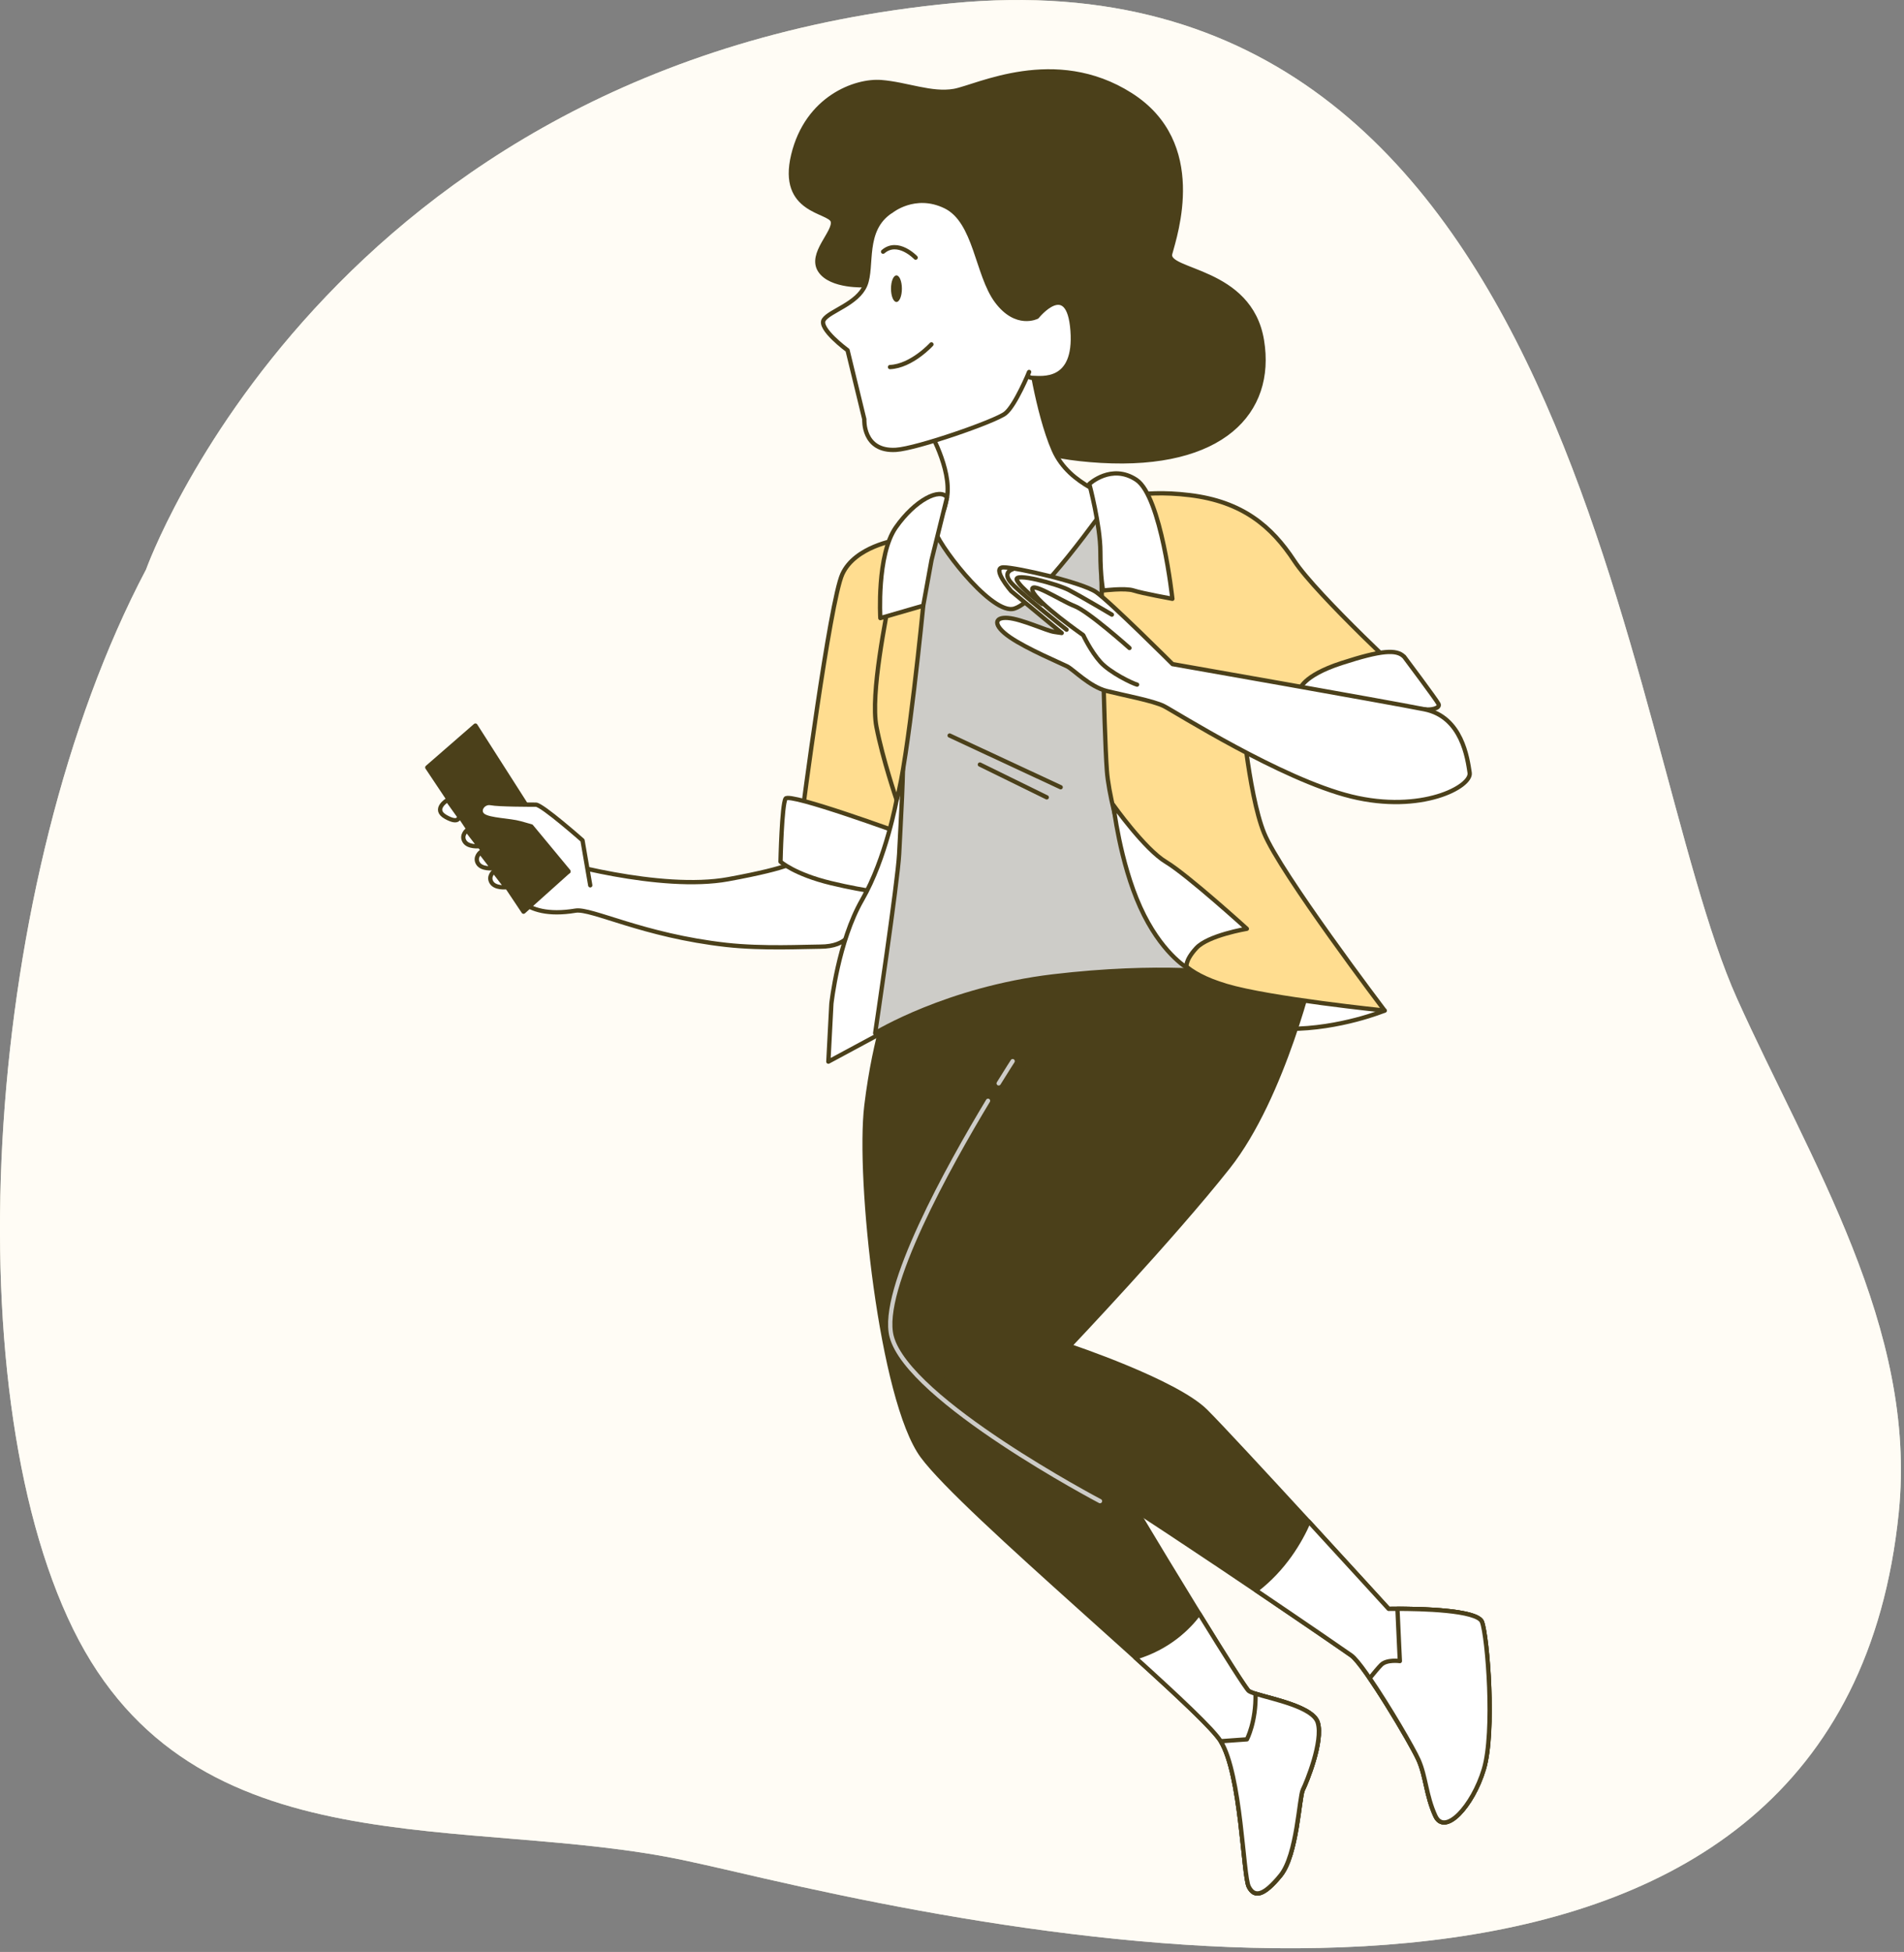 <svg width="444" height="455" viewBox="0 0 444 455" fill="none" xmlns="http://www.w3.org/2000/svg">
<rect x="0" y="0" width="444" height="455" fill="#808080" stroke="none"/>
<g clip-path="url(#clip0_850_140711)">
<path d="M34.06 132.75C34.06 132.75 76.06 14.75 222.06 0.75C368.06 -13.25 378.06 172.74 405.06 232.75C422.06 270.53 447.15 309.54 442.78 352.59C429.54 482.91 266.34 458.06 178.3 437.89C172.22 436.5 166.16 435.06 160.06 433.75C109.06 422.75 45.06 436.75 17.06 379.75C-10.94 322.75 -3.94 204.75 34.06 132.75Z" fill="#FFF5DD"/>
<path opacity="0.7" d="M34.06 132.75C34.06 132.75 76.06 14.75 222.06 0.75C368.06 -13.25 378.06 172.74 405.06 232.75C422.06 270.53 447.15 309.54 442.78 352.59C429.54 482.91 266.34 458.06 178.3 437.89C172.22 436.5 166.16 435.06 160.06 433.75C109.06 422.75 45.06 436.75 17.06 379.75C-10.94 322.75 -3.94 204.75 34.06 132.75Z" fill="white"/>
<g clip-path="url(#clip1_850_140711)">
<path d="M201.786 66.484C201.786 66.484 193.731 66.945 191.205 63.037C188.678 59.129 194.886 54.068 194.193 51.544C193.5 49.02 181.765 49.481 184.984 36.142C188.203 22.817 199.477 18.678 205.467 19.139C211.444 19.601 217.202 22.125 222.487 21.202C227.771 20.28 245.958 10.862 263.67 22.125C281.383 33.388 274.021 54.76 272.879 59.129C271.725 63.499 291.515 62.576 294.273 79.361C297.03 96.147 284.846 109.011 256.77 107.409C228.694 105.795 228.245 94.763 229.618 85.345C231.003 75.927 224.552 55.004 217.651 53.402C210.751 51.787 208.442 58.924 207.301 61.91C206.147 64.895 203.389 67.432 201.773 66.51L201.786 66.484Z" fill="#4B401A" stroke="#4B401A" stroke-linecap="round" stroke-linejoin="round"/>
<path d="M209.084 125.886C209.084 125.886 199.375 127.359 196.425 133.83C193.488 140.301 187.011 190.285 187.011 190.285L209.674 199.1C209.674 199.1 209.969 189.695 213.201 167.349C216.433 145.003 214.086 124.72 209.084 125.899V125.886Z" fill="#FFDD90" stroke="#4B401A" stroke-linecap="round" stroke-linejoin="round"/>
<path d="M322.887 235.566C322.887 235.566 312.588 239.833 300.545 239.833C288.488 239.833 292.259 227.788 292.516 226.789C292.772 225.789 315.358 231.299 322.887 235.566Z" fill="white" stroke="#4B401A" stroke-linecap="round" stroke-linejoin="round"/>
<path d="M296.428 220.331C296.428 220.331 275.547 257.707 263.375 270.738C251.191 283.769 246.843 296.378 246.843 296.378L240.315 306.808C240.315 306.808 254.231 332.011 254.231 333.318C254.231 334.625 289.463 392.848 291.207 394.155C292.952 395.462 305.996 397.192 307.304 401.548C308.612 405.892 304.7 415.451 303.828 417.193C302.956 418.936 302.52 432.402 298.608 437.182C294.696 441.961 292.516 442.397 291.207 439.783C289.899 437.182 289.463 413.708 284.679 405.892C279.895 398.076 224.654 352.448 215.086 339.404C205.518 326.373 199.99 274.57 202.042 257.707C204.082 240.845 208.135 231.197 208.135 231.197C208.135 231.197 249.896 204.686 296.44 220.331H296.428Z" fill="#4B401A" stroke="#4B401A" stroke-linecap="round" stroke-linejoin="round"/>
<path d="M279.613 376.102C285.667 385.929 290.579 393.681 291.195 394.155C292.939 395.462 305.983 397.192 307.291 401.549C308.599 405.892 304.687 415.451 303.815 417.193C302.943 418.936 302.507 432.403 298.595 437.182C294.683 441.961 292.503 442.397 291.195 439.783C289.886 437.182 289.45 413.708 284.666 405.892C282.96 403.112 274.88 395.552 264.748 386.378C272.572 384.059 277.227 379.318 279.613 376.114V376.102Z" fill="white" stroke="#4B401A" stroke-linecap="round" stroke-linejoin="round"/>
<path d="M290.771 405.444C290.771 405.444 292.926 401.356 292.785 394.809C296.774 396.064 306.201 397.884 307.291 401.536C308.599 405.879 304.687 415.438 303.815 417.18C302.943 418.923 302.507 432.39 298.595 437.169C294.683 441.948 292.503 442.384 291.195 439.77C289.886 437.169 289.45 413.695 284.666 405.879L290.759 405.444H290.771Z" fill="white" stroke="#4B401A" stroke-linecap="round" stroke-linejoin="round"/>
<path d="M256.834 228.583C239.006 241.615 208.558 302.887 209.417 307.666C210.289 312.446 230.734 331.999 245.086 339.828C259.438 347.644 312.075 383.713 315.115 385.891C318.154 388.069 329.031 406.315 330.775 410.223C332.519 414.131 332.519 418.475 334.687 423.254C336.867 428.034 343.383 421.076 345.999 412.389C348.603 403.701 346.871 381.535 345.563 378.062C344.255 374.59 323.81 375.025 323.81 375.025C323.81 375.025 288.142 335.92 281.178 328.962C274.213 322.004 249.421 313.753 249.421 313.753C249.421 313.753 273.341 288.549 286.398 272.033C299.441 255.517 306.406 225.098 306.406 225.098C306.406 225.098 273.777 220.319 261.169 220.755" fill="#4B401A"/>
<path d="M256.834 228.583C239.006 241.615 208.558 302.887 209.417 307.666C210.289 312.446 230.734 331.999 245.086 339.828C259.438 347.644 312.075 383.713 315.115 385.891C318.154 388.069 329.031 406.315 330.775 410.223C332.519 414.131 332.519 418.475 334.687 423.254C336.867 428.034 343.383 421.076 345.999 412.389C348.603 403.701 346.871 381.535 345.563 378.062C344.255 374.59 323.81 375.025 323.81 375.025C323.81 375.025 288.142 335.92 281.178 328.962C274.213 322.004 249.421 313.753 249.421 313.753C249.421 313.753 273.341 288.549 286.398 272.033C299.441 255.517 306.406 225.098 306.406 225.098C306.406 225.098 273.777 220.319 261.169 220.755" stroke="#4B401A" stroke-linecap="round" stroke-linejoin="round"/>
<path d="M230.4 256.594C221.345 271.611 205.082 300.722 207.929 311.55C211.841 326.426 256.514 349.912 256.514 349.912" stroke="#CDCCC8" stroke-linecap="round" stroke-linejoin="round"/>
<path d="M236.146 247.355C236.146 247.355 234.876 249.303 232.888 252.532" stroke="#CDCCC8" stroke-linecap="round" stroke-linejoin="round"/>
<path d="M305.188 354.678C314.948 365.3 323.823 375.025 323.823 375.025C323.823 375.025 344.268 374.589 345.576 378.062C346.884 381.534 348.616 403.701 346.012 412.388C343.408 421.076 336.88 428.033 334.7 423.254C332.519 418.475 332.519 414.131 330.788 410.223C329.043 406.315 318.167 388.056 315.128 385.891C313.896 385.007 304.533 378.574 292.888 370.707C299.429 365.723 303.174 359.316 305.2 354.678H305.188Z" fill="white" stroke="#4B401A" stroke-linecap="round" stroke-linejoin="round"/>
<path d="M322.092 388.068C323.4 386.761 326.44 387.197 326.44 387.197C326.44 387.197 326.183 382.085 325.875 375.012C331.083 375.012 344.537 375.268 345.589 378.074C346.897 381.546 348.628 403.713 346.025 412.401C343.421 421.088 336.893 428.045 334.712 423.266C332.532 418.487 332.532 414.143 330.801 410.235C329.569 407.468 323.785 397.55 319.411 391.195C320.335 390.042 321.438 388.722 322.092 388.068Z" fill="white" stroke="#4B401A" stroke-linecap="round" stroke-linejoin="round"/>
<path d="M119.303 206.879C119.303 206.879 121.253 214.426 134.194 212.273C137.926 211.658 149.957 218.09 169.388 220.256C177.891 221.204 187.819 220.666 191.243 220.666C194.668 220.666 196.386 219.666 197.528 218.667C198.669 217.667 205.39 198.525 205.39 198.525L189.807 193.092L185.523 200.664C185.523 200.664 185.343 202.099 169.811 204.944C154.074 207.814 129.179 200.805 125.896 199.524C122.612 198.243 119.149 205.316 119.29 206.879H119.303Z" fill="white" stroke="#4B401A" stroke-linecap="round" stroke-linejoin="round"/>
<path d="M210.559 194.384C210.559 194.384 184.073 184.685 183.189 186.158C182.304 187.632 182.009 200.855 182.009 200.855C182.009 200.855 185.241 203.789 193.783 205.852C202.312 207.915 209.084 208.504 209.084 208.504L210.559 194.397V194.384Z" fill="white" stroke="#4B401A" stroke-linecap="round" stroke-linejoin="round"/>
<path d="M110.864 169.131L132.578 203.111L122.086 212.516L99.641 178.895L110.864 169.131Z" fill="#4B401A" stroke="#4B401A" stroke-linecap="round" stroke-linejoin="round"/>
<path d="M132.578 203.111L123.895 192.63L121.355 191.912C118.816 191.194 114.122 191.194 112.672 190.105C111.223 189.016 112.672 186.851 114.481 187.21C116.289 187.568 123.523 187.568 124.972 187.568C126.421 187.568 135.836 195.884 135.836 195.884L137.644 206.365" fill="white"/>
<path d="M132.578 203.111L123.895 192.63L121.355 191.912C118.816 191.194 114.122 191.194 112.672 190.105C111.223 189.016 112.672 186.851 114.481 187.21C116.289 187.568 123.523 187.568 124.972 187.568C126.421 187.568 135.836 195.884 135.836 195.884L137.644 206.365" stroke="#4B401A" stroke-linecap="round" stroke-linejoin="round"/>
<path d="M104.348 186.48C104.348 186.48 100.731 188.646 103.989 190.453C107.247 192.259 107.042 190.235 107.042 190.235L104.361 186.48H104.348Z" fill="white" stroke="#4B401A" stroke-linecap="round" stroke-linejoin="round"/>
<path d="M108.889 193.527C108.889 193.527 107.465 194.668 108.311 196.103C109.158 197.538 111.749 197.243 111.749 197.243L108.889 193.527Z" fill="white" stroke="#4B401A" stroke-linecap="round" stroke-linejoin="round"/>
<path d="M112.031 198.666C112.031 198.666 110.607 199.806 111.454 201.241C112.3 202.677 114.891 202.382 114.891 202.382L112.031 198.666Z" fill="white" stroke="#4B401A" stroke-linecap="round" stroke-linejoin="round"/>
<path d="M115.186 203.098C115.186 203.098 113.762 204.238 114.609 205.673C115.455 207.108 118.046 206.813 118.046 206.813L115.186 203.098Z" fill="white" stroke="#4B401A" stroke-linecap="round" stroke-linejoin="round"/>
<path d="M209.084 186.454C209.084 186.454 206.634 200.048 201.042 209.748C195.45 219.448 193.872 233.965 193.872 233.965L193.167 247.47L211.662 237.514C211.662 237.514 211.149 202.919 212.919 196.743C214.689 190.567 216.151 175.87 213.509 177.343C210.854 178.817 209.097 186.454 209.097 186.454H209.084Z" fill="white" stroke="#4B401A" stroke-linecap="round" stroke-linejoin="round"/>
<path d="M220.268 119.71C220.268 119.71 217.036 120.595 214.971 126.181C212.906 131.768 210.264 167.632 210.559 173.218C210.854 178.805 209.969 192.912 209.674 199.088C209.379 205.264 204.082 240.833 204.082 240.833C204.082 240.833 220.858 230.544 245.573 227.597C270.289 224.663 286.77 226.713 288.835 227.303C290.9 227.892 275.291 196.436 274.418 172.616C273.533 148.796 277.073 118.224 264.119 117.045C251.165 115.866 241.456 114.982 237.929 114.688C234.402 114.393 220.268 119.685 220.268 119.685V119.71Z" fill="#CDCCC8" stroke="#4B401A" stroke-linecap="round" stroke-linejoin="round"/>
<path d="M221.448 171.449L247.343 183.506" stroke="#4B401A" stroke-linecap="round" stroke-linejoin="round"/>
<path d="M228.502 178.215L244.098 185.864" stroke="#4B401A" stroke-linecap="round" stroke-linejoin="round"/>
<path d="M239.84 81.193C239.84 81.193 241.892 96.095 245.689 104.859C249.485 113.624 260.015 115.379 258.848 116.84C257.681 118.3 241.597 141.377 236.044 141.966C230.49 142.556 218.203 126.193 217.908 123.272C217.613 120.35 219.665 122.682 220.832 115.968C221.999 109.254 216.446 99.901 216.446 99.901C216.446 99.901 239.545 85.883 239.84 81.206V81.193Z" fill="white" stroke="#4B401A" stroke-linecap="round" stroke-linejoin="round"/>
<path d="M207.776 49.251C207.776 49.251 213.303 44.651 220.435 48.097C227.566 51.544 227.797 63.96 232.401 70.162C237.006 76.363 241.828 73.839 241.828 73.839C241.828 73.839 249.19 64.639 250.114 77.055C251.037 89.471 242.752 88.087 240.905 88.087C239.058 88.087 239.981 86.704 239.981 86.704C239.981 86.704 236.762 94.52 234.453 96.352C232.157 98.197 213.765 104.578 208.917 104.86C201.093 105.321 201.555 97.736 201.555 97.736L197.643 81.642C197.643 81.642 190.743 76.581 192.115 74.518C193.5 72.455 199.939 70.841 201.773 66.472C203.62 62.102 201.081 53.594 207.75 49.238L207.776 49.251Z" fill="white" stroke="#4B401A" stroke-linecap="round" stroke-linejoin="round"/>
<path d="M217.203 80.272C217.203 80.272 212.598 85.333 207.545 85.563" stroke="#4B401A" stroke-linecap="round" stroke-linejoin="round"/>
<path d="M207.776 67.292C207.776 69.009 208.34 70.393 209.045 70.393C209.751 70.393 210.315 69.009 210.315 67.292C210.315 65.575 209.751 64.191 209.045 64.191C208.34 64.191 207.776 65.575 207.776 67.292Z" fill="#4B401A"/>
<path d="M213.522 60.052C213.522 60.052 209.379 55.683 205.929 58.669" stroke="#4B401A" stroke-linecap="round" stroke-linejoin="round"/>
<path d="M256.86 134.739C256.86 134.739 257.36 169.348 258.117 179.637C258.874 189.926 266.659 212.989 270.417 218.012C274.188 223.022 275.945 226.789 285.987 229.8C296.03 232.811 322.887 235.566 322.887 235.566C322.887 235.566 298.531 203.469 294.773 194.18C291.002 184.903 289.245 162.826 289.245 162.826L329.916 159.815C329.916 159.815 307.073 138.75 301.801 130.716C296.53 122.695 289.745 116.916 277.445 115.417C265.145 113.918 258.848 116.814 258.848 116.814L256.86 134.727V134.739Z" fill="#FFDD90" stroke="#4B401A" stroke-linecap="round" stroke-linejoin="round"/>
<path d="M254.025 112.816C254.025 112.816 256.603 122.49 256.603 128.615C256.603 134.74 257.245 137.648 257.245 137.648C257.245 137.648 262.413 137.008 264.35 137.648C266.287 138.289 273.392 139.583 273.392 139.583C273.392 139.583 270.814 115.725 265.004 111.855C259.194 107.986 254.025 112.816 254.025 112.816Z" fill="white" stroke="#4B401A" stroke-linecap="round" stroke-linejoin="round"/>
<path d="M215.291 141.197C215.291 141.197 211.726 177.638 209.084 186.453C209.084 186.453 205.852 177.048 204.377 169.399C202.902 161.749 206.737 143.529 207.609 138.532C208.494 133.535 214.445 132.702 215.291 141.197Z" fill="#FFDD90" stroke="#4B401A" stroke-linecap="round" stroke-linejoin="round"/>
<path d="M220.832 115.956L217.228 130.55L215.292 141.185L205.287 144.08C205.287 144.08 204.39 129.397 208.904 122.939C213.419 116.494 219.203 113.662 220.832 115.943V115.956Z" fill="white" stroke="#4B401A" stroke-linecap="round" stroke-linejoin="round"/>
<path d="M259.63 187.657C259.63 187.657 266.915 197.946 271.93 200.945C276.945 203.956 290.758 216.5 290.758 216.5C290.758 216.5 281.716 217.999 278.959 221.01C276.201 224.021 276.701 225.52 276.701 225.52C276.701 225.52 270.673 222.009 265.902 211.477C261.131 200.945 259.63 187.645 259.63 187.645V187.657Z" fill="white" stroke="#4B401A" stroke-linecap="round" stroke-linejoin="round"/>
<path d="M327.415 153.05C327.415 153.05 334.943 163.083 335.444 164.082C335.944 165.082 333.686 165.582 332.186 165.338C330.685 165.082 317.372 167.093 317.372 167.093L303.058 160.828C303.058 160.828 303.559 157.573 312.845 154.562C322.13 151.551 325.645 151.308 327.402 153.063L327.415 153.05Z" fill="white" stroke="#4B401A" stroke-linecap="round" stroke-linejoin="round"/>
<path d="M273.431 154.805C273.431 154.805 323.387 163.582 332.173 165.338C340.959 167.093 342.216 176.869 342.716 180.137C343.216 183.391 331.416 189.67 315.102 185.659C298.787 181.649 273.931 165.85 271.417 164.594C268.903 163.339 262.131 162.083 258.117 161.084C254.102 160.084 250.332 156.074 248.831 155.318C247.33 154.562 239.545 151.307 235.531 148.552C231.516 145.797 231.76 143.786 235.03 144.042C238.288 144.298 244.073 147.053 245.83 147.297L247.587 147.553L235.787 137.776C235.787 137.776 231.016 132.254 234.03 132.254C237.044 132.254 252.358 135.765 255.616 138.02C258.874 140.275 273.444 154.818 273.444 154.818L273.431 154.805Z" fill="white" stroke="#4B401A" stroke-linecap="round" stroke-linejoin="round"/>
<path d="M236.095 132.715C236.095 132.715 233.889 133.304 235.505 135.495C237.121 137.699 248.715 146.784 248.715 146.784" fill="white"/>
<path d="M236.095 132.715C236.095 132.715 233.889 133.304 235.505 135.495C237.121 137.699 248.715 146.784 248.715 146.784" stroke="#4B401A" stroke-linecap="round" stroke-linejoin="round"/>
<path d="M259.284 143.273C259.284 143.273 252.089 139.019 249.305 137.559C246.522 136.098 236.249 133.305 237.121 135.214C237.993 137.123 242.995 140.788 242.995 140.788" fill="white"/>
<path d="M259.284 143.273C259.284 143.273 252.089 139.019 249.305 137.559C246.522 136.098 236.249 133.305 237.121 135.214C237.993 137.123 242.995 140.788 242.995 140.788" stroke="#4B401A" stroke-linecap="round" stroke-linejoin="round"/>
<path d="M263.388 151.051C263.388 151.051 253.846 142.518 250.588 141.275C247.33 140.019 239.789 135.009 240.802 137.764C241.802 140.519 252.602 148.053 252.602 148.053C252.602 148.053 254.359 151.82 256.616 154.319C258.874 156.83 264.145 159.329 265.158 159.585" fill="white"/>
<path d="M263.388 151.051C263.388 151.051 253.846 142.518 250.588 141.275C247.33 140.019 239.789 135.009 240.802 137.764C241.802 140.519 252.602 148.053 252.602 148.053C252.602 148.053 254.359 151.82 256.616 154.319C258.874 156.83 264.145 159.329 265.158 159.585" stroke="#4B401A" stroke-linecap="round" stroke-linejoin="round"/>
</g>
</g>
<defs>
<clipPath id="clip0_850_140711">
<rect width="443.28" height="454.14" fill="white" transform="matrix(-1 0 0 1 443.28 0)"/>
</clipPath>
<clipPath id="clip1_850_140711">
<rect width="249" height="426" fill="white" transform="translate(99 16)"/>
</clipPath>
</defs>
</svg>
